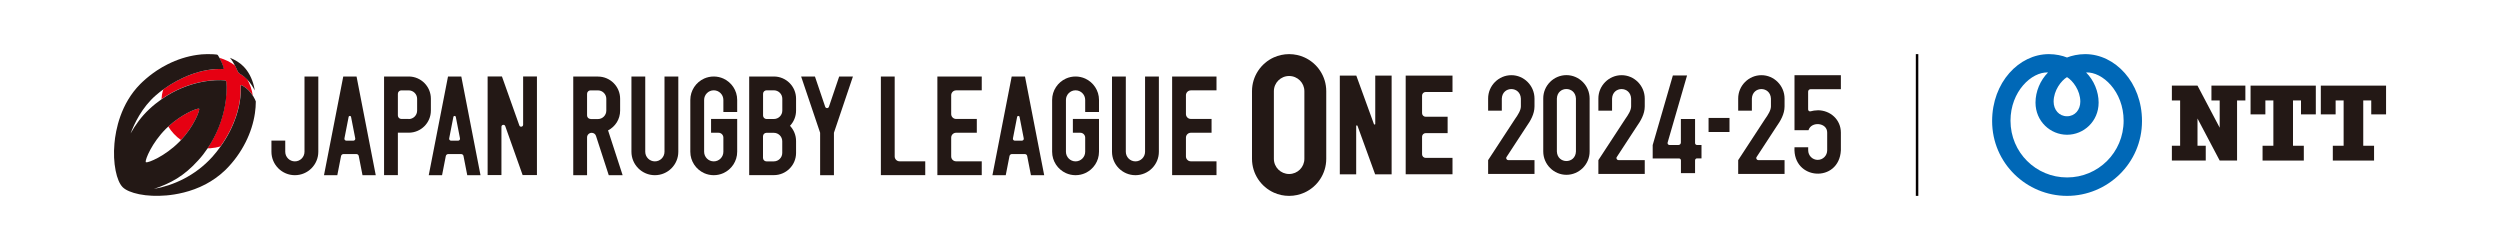 <?xml version="1.0" encoding="UTF-8"?>
<svg id="_レイヤー_1" data-name="レイヤー 1" xmlns="http://www.w3.org/2000/svg" viewBox="0 0 400 40">
  <defs>
    <style>
      .cls-1 {
        fill: #e60012;
      }

      .cls-1, .cls-2, .cls-3, .cls-4 {
        stroke-width: 0px;
      }

      .cls-2 {
        fill: #231815;
      }

      .cls-3 {
        fill: #0068b7;
      }

      .cls-4 {
        fill: #040000;
      }
    </style>
  </defs>
  <path class="cls-2" d="M290.82,17.65c-.39,0-.77.06-1.12.16-.2.06-.4-.09-.4-.3v-2.85c0-.21.17-.39.39-.39h4.85v-2.24h-5.23s-2.19,0-2.19,0v8.8h2.24c.43-1.46,3.02-1.24,2.99.4,0,.22,0,2.61,0,2.82,0,.85-.68,1.53-1.52,1.53s-1.52-.69-1.52-1.53c0-.05,0-.24,0-.49h-2.19c-.31,5.32,7.13,5.76,7.42.5,0-.21,0-2.63,0-2.84,0-2.06-1.66-3.58-3.71-3.58Z"/>
  <path class="cls-2" d="M268.95,27.71v-2.05c0-.17-.14-.31-.31-.31h-4.21v-2.14l3.23-11.14h2.27l-3.11,10.73c-.06.2.09.4.3.4h1.43c.22,0,.39-.18.39-.39v-3.77s2.27,0,2.27,0v3.85c0,.17.14.31.31.31h.72v2.14h-.72c-.17,0-.31.14-.31.31v2.05h-2.27Z"/>
  <path class="cls-2" d="M254.34,15.76c0-2.08-1.7-3.74-3.71-3.74-2.02,0-3.72,1.66-3.71,3.74v8.47c0,2.08,1.7,3.74,3.71,3.74,2.01,0,3.72-1.66,3.71-3.74v-8.47ZM252.15,24.24h0c-.08,2.04-2.97,2.03-3.05,0v-8.47c.08-2.04,2.96-2.03,3.05,0v8.47Z"/>
  <path class="cls-2" d="M258.94,25.61c-.25,0-.39-.29-.26-.48l3.15-4.82c.69-.98,1.33-2.06,1.33-3.29v-1.24c0-2.08-1.69-3.76-3.71-3.75-2.02,0-3.72,1.67-3.71,3.75v1.93h2.19v-1.93c.08-2.04,2.96-2.04,3.05,0v1.24c0,.62-.46,1.35-.95,2.04l-4.29,6.56v2.21h7.42v-2.21h-4.22Z"/>
  <path class="cls-2" d="M241.3,25.61c-.25,0-.39-.29-.26-.48l3.15-4.82c.69-.98,1.33-2.06,1.33-3.29v-1.24c0-2.08-1.69-3.76-3.71-3.75-2.02,0-3.72,1.67-3.71,3.75v1.93h2.19v-1.93c.08-2.04,2.96-2.04,3.05,0v1.24c0,.62-.46,1.35-.95,2.04l-4.29,6.56v2.21h7.42v-2.21h-4.22Z"/>
  <path class="cls-2" d="M281.31,25.61c-.25,0-.39-.29-.26-.48l3.15-4.82c.69-.98,1.33-2.06,1.33-3.29v-1.24c0-2.08-1.69-3.76-3.71-3.75-2.02,0-3.72,1.67-3.71,3.75v1.93h2.19v-1.93c.08-2.04,2.96-2.04,3.05,0v1.24c0,.62-.46,1.35-.95,2.04l-4.29,6.56v2.21h7.42v-2.21h-4.22Z"/>
  <rect class="cls-2" x="273.37" y="18.87" width="3.35" height="2.25"/>
  <path class="cls-1" d="M35.67,11.05c-3.36-.16-6.9,1.34-9.54,3.24-.08.28-.16.55-.21.84-.04.25-.06.49-.08.73,4.42-3.1,8.75-3.14,10.09-3.01.15.01.26.13.28.28.15,1.68-.04,6.21-3.01,10.59.15,0,.3,0,.46,0,.56-.04,1.1-.14,1.61-.3,2.19-3.05,3.38-6.59,3.23-9.7,0-.08.08-.14.15-.1.88.46,1.45,1.14,1.8,1.69-.13-.93-.44-1.8-.88-2.59-.32-.33-.69-.64-1.18-.92-.17-.1-.3-.25-.37-.43-.1-.25-.24-.56-.42-.89-.74-.56-1.58-.97-2.5-1.22.21.38.46.93.67,1.62.02.08-.04.16-.12.15"/>
  <path class="cls-1" d="M31.87,17.39s-.02-.02-.05-.02c-.4-.03-2.76.89-4.9,2.87.53.85,1.22,1.6,2.04,2.17,2.02-2.15,2.96-4.57,2.93-4.97,0-.02-.02-.04-.02-.05"/>
  <path class="cls-2" d="M38.03,11.39c.07.18.2.33.37.43.48.28.86.6,1.17.92.55.57.9,1.19,1.2,1.74-.04-.22-.08-.44-.13-.65-.31-1.3-.9-2.42-1.7-3.22-.57-.57-1.3-1.03-2.15-1.36.32.38.59.83.81,1.25.17.33.32.64.42.89"/>
  <path class="cls-2" d="M40.46,15.33c-.35-.56-.92-1.24-1.79-1.69-.07-.04-.16.02-.15.1.15,3.11-1.04,6.65-3.23,9.7-.41.57-.84,1.13-1.31,1.65-2.76,3.06-6.29,4.6-9.36,5.14,2.71-.92,4.78-2.02,7.08-4.56.58-.63,1.08-1.28,1.52-1.94,2.98-4.38,3.17-8.91,3.01-10.59-.01-.15-.13-.26-.28-.28-1.34-.13-5.67-.08-10.09,3.01-.66.46-1.33.99-1.98,1.6-1.27,1.18-2.24,2.55-2.99,3.89.57-1.5,1.78-4.16,4.08-6.14.37-.32.76-.63,1.18-.93,2.64-1.91,6.18-3.41,9.54-3.24.08,0,.14-.07.12-.15-.21-.69-.47-1.24-.68-1.62-.11-.19-.2-.35-.26-.44,0-.01-.03-.04-.05-.05-.02-.01-.04-.03-.07-.04-.03-.01-.06-.02-.07-.02-.18-.02-.36-.04-.55-.05-.63-.04-1.26-.03-1.89.02-.25.02-.5.05-.75.09-1.58.23-3.15.73-4.66,1.49-.6.3-1.17.63-1.73,1-.81.54-1.59,1.15-2.31,1.83-.11.11-.23.22-.34.33-3.15,3.16-3.95,7.33-4.14,9.53-.14,1.54-.07,3.04.19,4.33.24,1.22.64,2.16,1.13,2.65.48.48,1.42.88,2.65,1.13,1.3.26,2.79.32,4.33.19,1.5-.13,3.91-.54,6.29-1.79,1.07-.57,2.1-1.28,3.03-2.16.07-.07.14-.13.21-.2,1.29-1.29,2.35-2.76,3.16-4.37.76-1.51,1.26-3.08,1.49-4.65.09-.63.14-1.26.14-1.87-.04-.11-.18-.47-.45-.9M23.37,25.96s-.03-.01-.04-.02c0,0-.02-.02-.02-.04-.07-.4.98-3.04,3.23-5.29.12-.13.25-.25.38-.36,2.14-1.98,4.5-2.9,4.9-2.87.02,0,.04.01.04.02,0,0,.02.02.02.05.02.4-.91,2.82-2.93,4.97-.1.1-.2.21-.3.31-2.26,2.26-4.9,3.33-5.29,3.24"/>
  <path class="cls-2" d="M143.15,25.03v-12.79h-2.21v15.78h7.1v-2.21h-4.11c-.43,0-.78-.35-.78-.78"/>
  <path class="cls-2" d="M152.97,14.45h4.11v-2.21h-7.1v15.78h7.1v-2.21h-4.11c-.43,0-.78-.35-.78-.78v-3.01c0-.43.35-.78.78-.78h3.32v-2.21h-3.32c-.43,0-.78-.35-.78-.78v-3.01c0-.43.35-.78.78-.78"/>
  <path class="cls-2" d="M190.53,14.45h4.11v-2.21h-7.1v15.78h7.1v-2.21h-4.11c-.43,0-.78-.35-.78-.78v-3.01c0-.43.35-.78.78-.78h3.32v-2.21h-3.32c-.43,0-.78-.35-.78-.78v-3.01c0-.43.35-.78.78-.78"/>
  <path class="cls-2" d="M164.94,28.03h2.13l-3.07-15.78h-2.13l-3.08,15.78h2.13l.6-3.07c.04-.18.2-.31.38-.31h2.07c.19,0,.35.13.38.31l.6,3.07ZM162.07,22.14l.67-3.43c.04-.22.35-.22.39,0l.67,3.43c.04.19-.11.37-.31.37h-1.11c-.2,0-.35-.18-.31-.37"/>
  <path class="cls-2" d="M183.21,12.24v12.04c0,.85-.69,1.54-1.54,1.54s-1.54-.69-1.54-1.54v-12.04h-2.21v12.04c0,2.07,1.68,3.75,3.75,3.75s3.75-1.68,3.75-3.75v-12.04h-2.21Z"/>
  <path class="cls-2" d="M175.84,17.92v-1.93c0-1.52-.91-2.83-2.21-3.42-.47-.21-.99-.33-1.54-.33s-1.07.12-1.54.33c-1.3.59-2.21,1.9-2.21,3.42v8.29c0,1.52.91,2.83,2.21,3.42.47.21.99.33,1.54.33s1.07-.12,1.54-.33c1.3-.59,2.21-1.9,2.21-3.42v-5.25h-4.18v2.21h1.19c.43,0,.78.35.78.78v2.26c0,.85-.69,1.54-1.54,1.54s-1.54-.69-1.54-1.54v-8.29c0-.85.69-1.54,1.54-1.54s1.54.69,1.54,1.54v1.93h2.21Z"/>
  <path class="cls-2" d="M136.48,12.24h-2.21l-1.64,4.84c-.1.29-.5.29-.6,0l-1.64-4.84h-2.21l3.04,9h0v6.79h2.21v-6.79l3.04-9Z"/>
  <path class="cls-2" d="M106.32,12.24v12.04c0,.85-.69,1.54-1.54,1.54s-1.54-.69-1.54-1.54v-12.04h-2.21v12.04c0,2.07,1.68,3.75,3.75,3.75s3.75-1.68,3.75-3.75v-12.04h-2.21Z"/>
  <path class="cls-2" d="M117.95,17.92v-1.93c0-1.52-.91-2.83-2.21-3.42-.47-.21-.99-.33-1.54-.33s-1.07.12-1.54.33c-1.3.59-2.21,1.9-2.21,3.42v8.29c0,1.52.91,2.83,2.21,3.42.47.21.99.33,1.54.33s1.07-.12,1.54-.33c1.3-.59,2.21-1.9,2.21-3.42v-5.25h-4.18v2.21h1.19c.43,0,.78.35.78.78v2.26c0,.85-.69,1.54-1.54,1.54s-1.54-.69-1.54-1.54v-8.29c0-.85.69-1.54,1.54-1.54s1.54.69,1.54,1.54v1.93h2.21Z"/>
  <path class="cls-2" d="M99.62,28.03l-2.33-7.17c1.15-.59,1.93-1.78,1.93-3.16v-1.9c0-1.96-1.59-3.55-3.55-3.55h-3.95v15.78h2.21v-6.05c0-.4.33-.73.74-.73h0c.32,0,.6.2.69.5l2.04,6.28h2.21ZM94.48,19.03c-.3,0-.55-.25-.55-.55v-3.47c0-.31.25-.55.55-.55h1.18c.74,0,1.35.6,1.35,1.35v1.89c0,.74-.6,1.35-1.35,1.35h-1.18Z"/>
  <path class="cls-2" d="M127.37,15.79c0-1.96-1.59-3.55-3.55-3.55h-3.95v15.78h3.95c1.96,0,3.55-1.59,3.55-3.55v-1.9c0-.95-.37-1.8-.97-2.44.6-.64.97-1.49.97-2.44v-1.9ZM122.09,15c0-.3.25-.55.55-.55h1.18c.74,0,1.35.6,1.35,1.35v1.89c0,.74-.6,1.35-1.35,1.35h-1.18c-.3,0-.55-.25-.55-.55v-3.47ZM125.16,24.47c0,.74-.6,1.35-1.35,1.35h-1.18c-.3,0-.55-.25-.55-.55v-3.47c0-.3.25-.55.55-.55h1.18c.74,0,1.35.6,1.35,1.35v1.89Z"/>
  <path class="cls-2" d="M83.7,12.24v7.72c0,.35-.5.44-.61.1l-2.78-7.83h-2.29v15.78h2.21v-7.72c0-.36.49-.44.61-.11l2.78,7.83h2.29v-15.78h-2.21Z"/>
  <path class="cls-2" d="M57.99,28.03h2.13l-3.07-15.78h-2.13l-3.08,15.78h2.13l.6-3.07c.04-.18.2-.31.38-.31h2.07c.19,0,.35.13.38.31l.6,3.07ZM55.11,22.14l.67-3.43c.04-.22.35-.22.39,0l.67,3.43c.04.19-.11.37-.31.37h-1.11c-.2,0-.35-.18-.31-.37"/>
  <path class="cls-2" d="M74.75,28.03h2.13l-3.07-15.78h-2.13l-3.08,15.78h2.13l.6-3.07c.04-.18.2-.31.38-.31h2.07c.19,0,.35.13.38.31l.6,3.07ZM71.87,22.14l.67-3.43c.04-.22.35-.22.39,0l.67,3.43c.04.19-.11.37-.31.37h-1.11c-.2,0-.35-.18-.31-.37"/>
  <path class="cls-2" d="M48.72,12.24v12.04c0,.85-.69,1.54-1.54,1.54s-1.54-.69-1.54-1.54v-1.78h-2.21v1.78c0,2.07,1.68,3.75,3.75,3.75s3.75-1.68,3.75-3.75v-12.04h-2.21Z"/>
  <path class="cls-2" d="M61.45,12.24v15.78h2.21v-6.79h1.74c1.96,0,3.54-1.59,3.54-3.54v-1.9c0-1.96-1.59-3.55-3.55-3.55h-3.95ZM65.39,19.03h-1.18c-.3,0-.55-.25-.55-.55v-3.47c0-.31.25-.55.55-.55h1.18c.74,0,1.35.6,1.35,1.35v1.89c0,.74-.6,1.35-1.35,1.35"/>
  <path class="cls-2" d="M220.02,27.89l-2.82-7.76s-.05-.07-.1-.07c-.01,0-.11,0-.11.11v7.72h-2.62v-15.79h2.64l2.82,7.76s.05.07.1.07c.01,0,.11,0,.11-.11v-7.72h2.62v15.79h-2.64Z"/>
  <path class="cls-2" d="M224.91,27.89v-15.79h7.49v2.62h-4.3c-.32,0-.57.26-.57.57v2.82c0,.31.26.57.57.57h3.52v2.62h-3.52c-.31,0-.57.26-.57.57v2.82c0,.32.26.57.57.57h4.3v2.62h-7.49Z"/>
  <path class="cls-2" d="M212.2,14.59c0-2.41-1.44-4.48-3.5-5.41-.74-.33-1.57-.52-2.44-.52s-1.69.19-2.44.52c-2.06.93-3.5,3-3.5,5.41v10.82c0,2.41,1.44,4.48,3.5,5.41.74.34,1.57.52,2.44.52s1.69-.19,2.44-.52c2.06-.93,3.5-3,3.5-5.41v-10.82ZM208.7,25.41h0c0,1.34-1.09,2.43-2.44,2.43s-2.44-1.09-2.44-2.43v-10.82c0-1.34,1.09-2.43,2.44-2.43s2.44,1.09,2.44,2.43v10.82Z"/>
  <rect class="cls-4" x="306.53" y="8.66" width=".4" height="22.68"/>
  <path class="cls-3" d="M333.62,8.66c-1.08,0-2.15.24-2.9.54-.75-.31-1.82-.54-2.9-.54-4.77,0-9.08,4.51-9.08,10.71,0,6.75,5.52,11.97,11.99,11.97s11.99-5.22,11.99-11.97c0-6.19-4.31-10.71-9.08-10.71M330.72,12.34c.92.55,2.13,2.13,2.13,3.92,0,1.31-.86,2.34-2.13,2.34s-2.14-1.03-2.14-2.34c0-1.79,1.22-3.37,2.14-3.92M330.72,28.39c-4.95,0-9.04-3.98-9.04-9.08,0-4.66,3.36-7.84,6.01-7.72-1.25,1.25-2.01,3.06-2.01,4.82,0,3.02,2.4,5.15,5.05,5.15s5.05-2.12,5.05-5.15c0-1.76-.76-3.58-2.01-4.82,2.64-.12,6.01,3.06,6.01,7.72,0,5.1-4.09,9.08-9.04,9.08"/>
  <polygon class="cls-2" points="353.83 13.7 353.83 16.07 355.15 16.07 355.15 20.43 351.6 13.7 347.5 13.7 347.5 16.07 348.82 16.07 348.82 23.32 347.5 23.32 347.5 25.69 352.92 25.69 352.92 23.32 351.6 23.32 351.6 18.96 355.15 25.69 357.93 25.69 357.93 16.07 359.26 16.07 359.26 13.7 353.83 13.7"/>
  <polygon class="cls-2" points="370.53 18.3 370.53 13.7 360.09 13.7 360.09 18.3 362.46 18.3 362.46 16.07 363.74 16.07 363.74 23.32 362.01 23.32 362.01 25.69 368.61 25.69 368.61 23.32 366.88 23.32 366.88 16.07 368.16 16.07 368.16 18.3 370.53 18.3"/>
  <polygon class="cls-2" points="381.77 18.3 381.77 13.7 371.33 13.7 371.33 18.3 373.7 18.3 373.7 16.07 374.98 16.07 374.98 23.32 373.25 23.32 373.25 25.69 379.85 25.69 379.85 23.32 378.12 23.32 378.12 16.07 379.4 16.07 379.4 18.3 381.77 18.3"/>
</svg>
